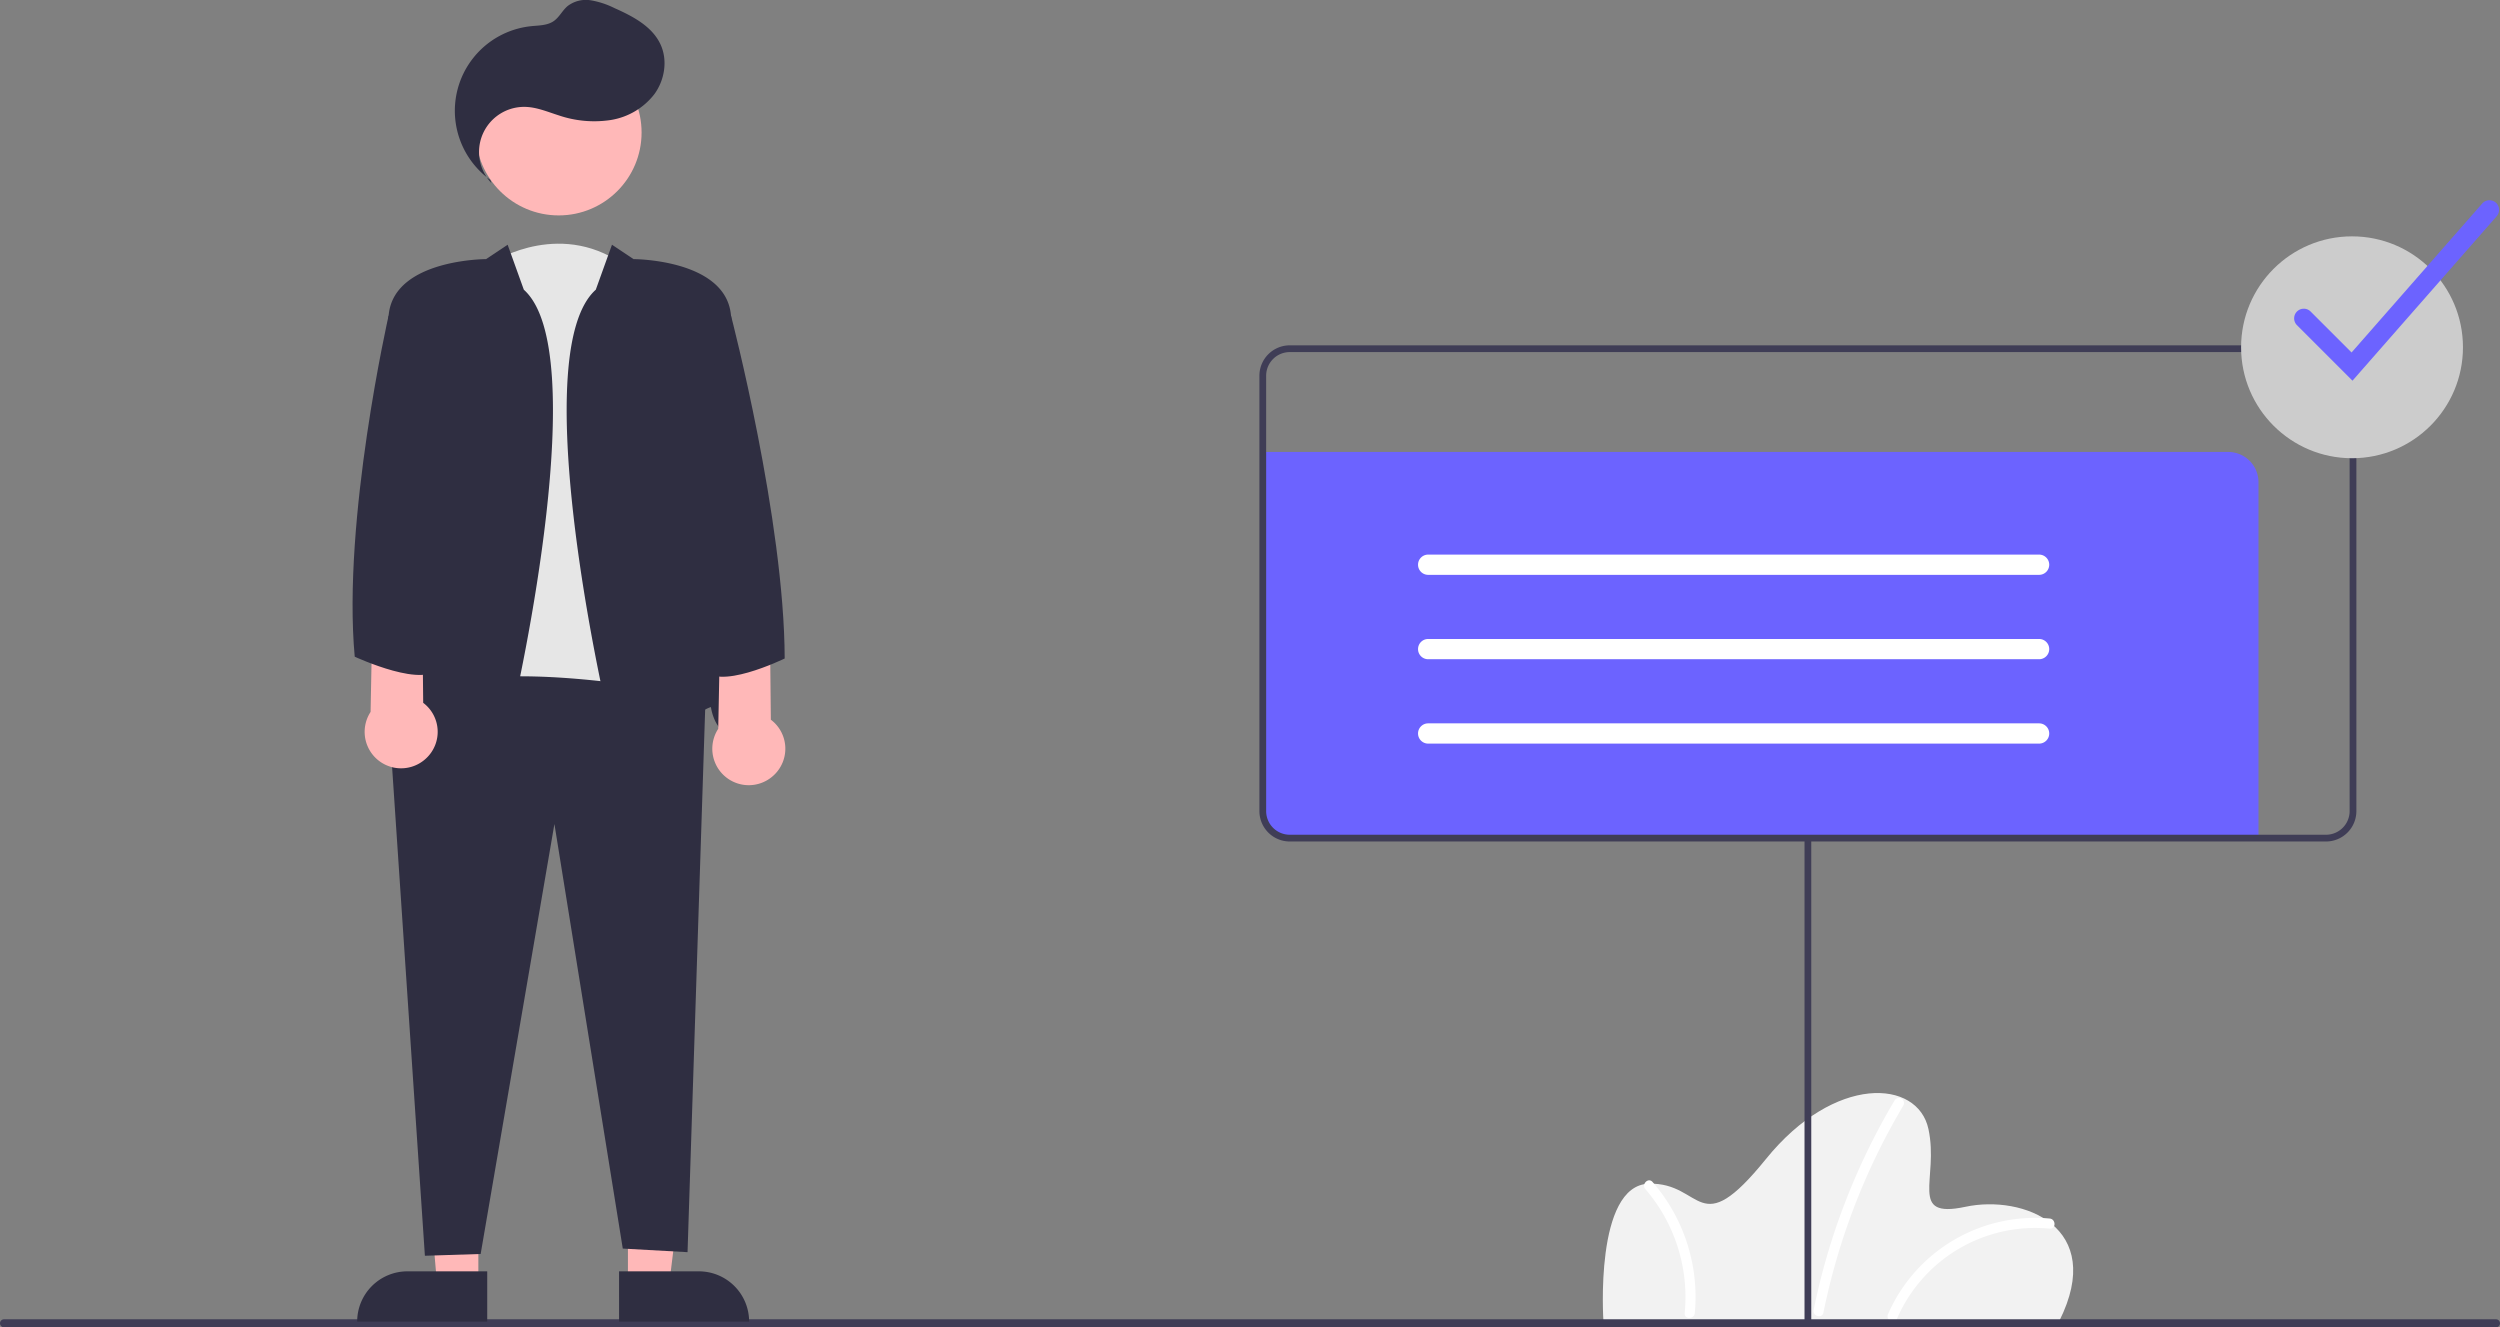 <svg data-name="Layer 1" xmlns="http://www.w3.org/2000/svg" width="740.675" height="393.245"><rect width="100%" height="100%" fill="#808080" stroke="none"/><path d="M610.132 391.31H475.043s-2.738-40.161 13.463-40.617 14.376 17.798 34.685-7.303 44.954-23.731 48.148-8.899-6.16 26.698 10.954 23.047 41.758 5.933 27.839 33.772z" fill="#f2f2f2"/><path d="M607.253 361.013a47.597 47.597 0 00-47.895 28.337c-.764 1.753 1.82 3.282 2.59 1.514a44.64 44.64 0 0145.305-26.851c1.922.173 1.91-2.828 0-3zM487.482 352.31a48.985 48.985 0 0111.64 36.71c-.188 1.92 2.813 1.908 3 0a51.927 51.927 0 00-12.519-38.832c-1.27-1.458-3.385.67-2.12 2.121zM561.329 325.995a200.187 200.187 0 00-20.504 47.685q-2.017 7.133-3.492 14.404c-.385 1.885 2.506 2.69 2.893.798a197.038 197.038 0 0116.696-48.562q3.26-6.534 6.997-12.811a1.501 1.501 0 00-2.59-1.514z" fill="#fff"/><path d="M669.124 142.873V248.31H383.097a8.971 8.971 0 01-8.973-8.973V133.9H660.15a8.971 8.971 0 018.974 8.973z" fill="#6c63ff"/><path d="M739.485 393.245H1.19a1.19 1.19 0 010-2.382h738.294a1.19 1.19 0 010 2.382z" fill="#3f3d56"/><path fill="#3f3d56" d="M534.624 248.31h2v144h-2z"/><path d="M689.124 249.31h-307a9.01 9.01 0 01-9-9v-129a9.01 9.01 0 019-9h307a9.01 9.01 0 019 9v129a9.01 9.01 0 01-9 9zm-307-145a7.008 7.008 0 00-7 7v129a7.008 7.008 0 007 7h307a7.008 7.008 0 007-7v-129a7.008 7.008 0 00-7-7z" fill="#3f3d56"/><path d="M604.124 170.31h-181a3 3 0 010-6h181a3 3 0 010 6zM604.124 195.31h-181a3 3 0 010-6h181a3 3 0 010 6zM604.124 220.31h-181a3 3 0 010-6h181a3 3 0 010 6z" fill="#fff"/><circle cx="696.835" cy="102.892" r="32.867" fill="#ccc"/><path d="M696.972 112.787l-16.448-16.448a2.858 2.858 0 014.042-4.042l12.132 12.132 38.714-44.147a2.858 2.858 0 014.298 3.768z" fill="#6c63ff"/><path d="M146.668 77.303s20.254-12.792 39.441 2.132l12.792 133.247s-47.97 37.31-59.695 2.132z" fill="#e6e6e6"/><path fill="#ffb8b8" d="M141.723 380.162l-12.26-.001-4.083-47.115 16.345-.172-.002 47.288z"/><path d="M120.706 376.658h23.644v14.887h-38.53a14.887 14.887 0 0114.886-14.887z" fill="#2f2e41"/><path fill="#ffb8b8" d="M186.037 380.162l12.26-.001 5.832-47.288-18.094.001.002 47.288z"/><path d="M221.941 391.544l-38.53.002-.001-14.887h23.643a14.887 14.887 0 0114.888 14.885zM115.222 213.215l10.66 158.83 16.522-.532 21.853-127.385 20.253 125.786 19.188 1.066 5.33-164.161s-81.015-18.122-93.806 6.396z" fill="#2f2e41"/><circle cx="165.522" cy="39.258" r="24.561" fill="#ffb8b8"/><path d="M150.399 72.506l-6.396 4.264s-26.65 0-28.781 15.99-7.995 125.252-1.6 125.252 7.462-8.528 7.462-8.528 4.264 1.066 12.792 9.594 13.858 8.528 17.056-4.264 24.517-110.862 4.264-128.984zM181.312 72.506l6.396 4.264s26.65 0 28.782 15.99 7.994 125.252 1.599 125.252-7.462-8.528-7.462-8.528-4.264 1.066-12.792 9.594-13.858 8.528-17.056-4.264-24.517-110.862-4.264-128.984zM145.594 54.234a13.37 13.37 0 0110.145-22.564c3.396.114 6.596 1.504 9.838 2.524a32.535 32.535 0 0015.285 1.376 20.41 20.41 0 0013.016-7.686c3.039-4.176 3.987-9.97 1.84-14.667-2.479-5.423-8.268-8.412-13.714-10.84A25.063 25.063 0 00175.042.09a8.929 8.929 0 00-6.927 1.746c-1.53 1.316-2.427 3.294-4.092 4.435-1.875 1.284-4.31 1.25-6.571 1.477a25.205 25.205 0 00-12.208 45.54" fill="#2f2e41"/><path d="M229.256 229.676a10.743 10.743 0 00-.876-16.449l-.289-28.187-14.75 2.798-.549 28.087a10.8 10.8 0 0016.464 13.751zM126.256 224.676a10.743 10.743 0 00-.876-16.449l-.289-28.187-14.75 2.798-.549 28.087a10.8 10.8 0 0016.464 13.751z" fill="#ffb8b8"/><path d="M212.759 91.16l3.835 2.43s15.786 60.456 15.885 101.503c0 0-20.786 10.127-23.984 2.665s4.264-106.598 4.264-106.598zM118.953 91.16l-3.836 2.43s-13.737 60.456-10.022 100.97c0 0 21.852 10.127 25.05 2.665S118.953 91.16 118.953 91.16z" fill="#2f2e41"/></svg>